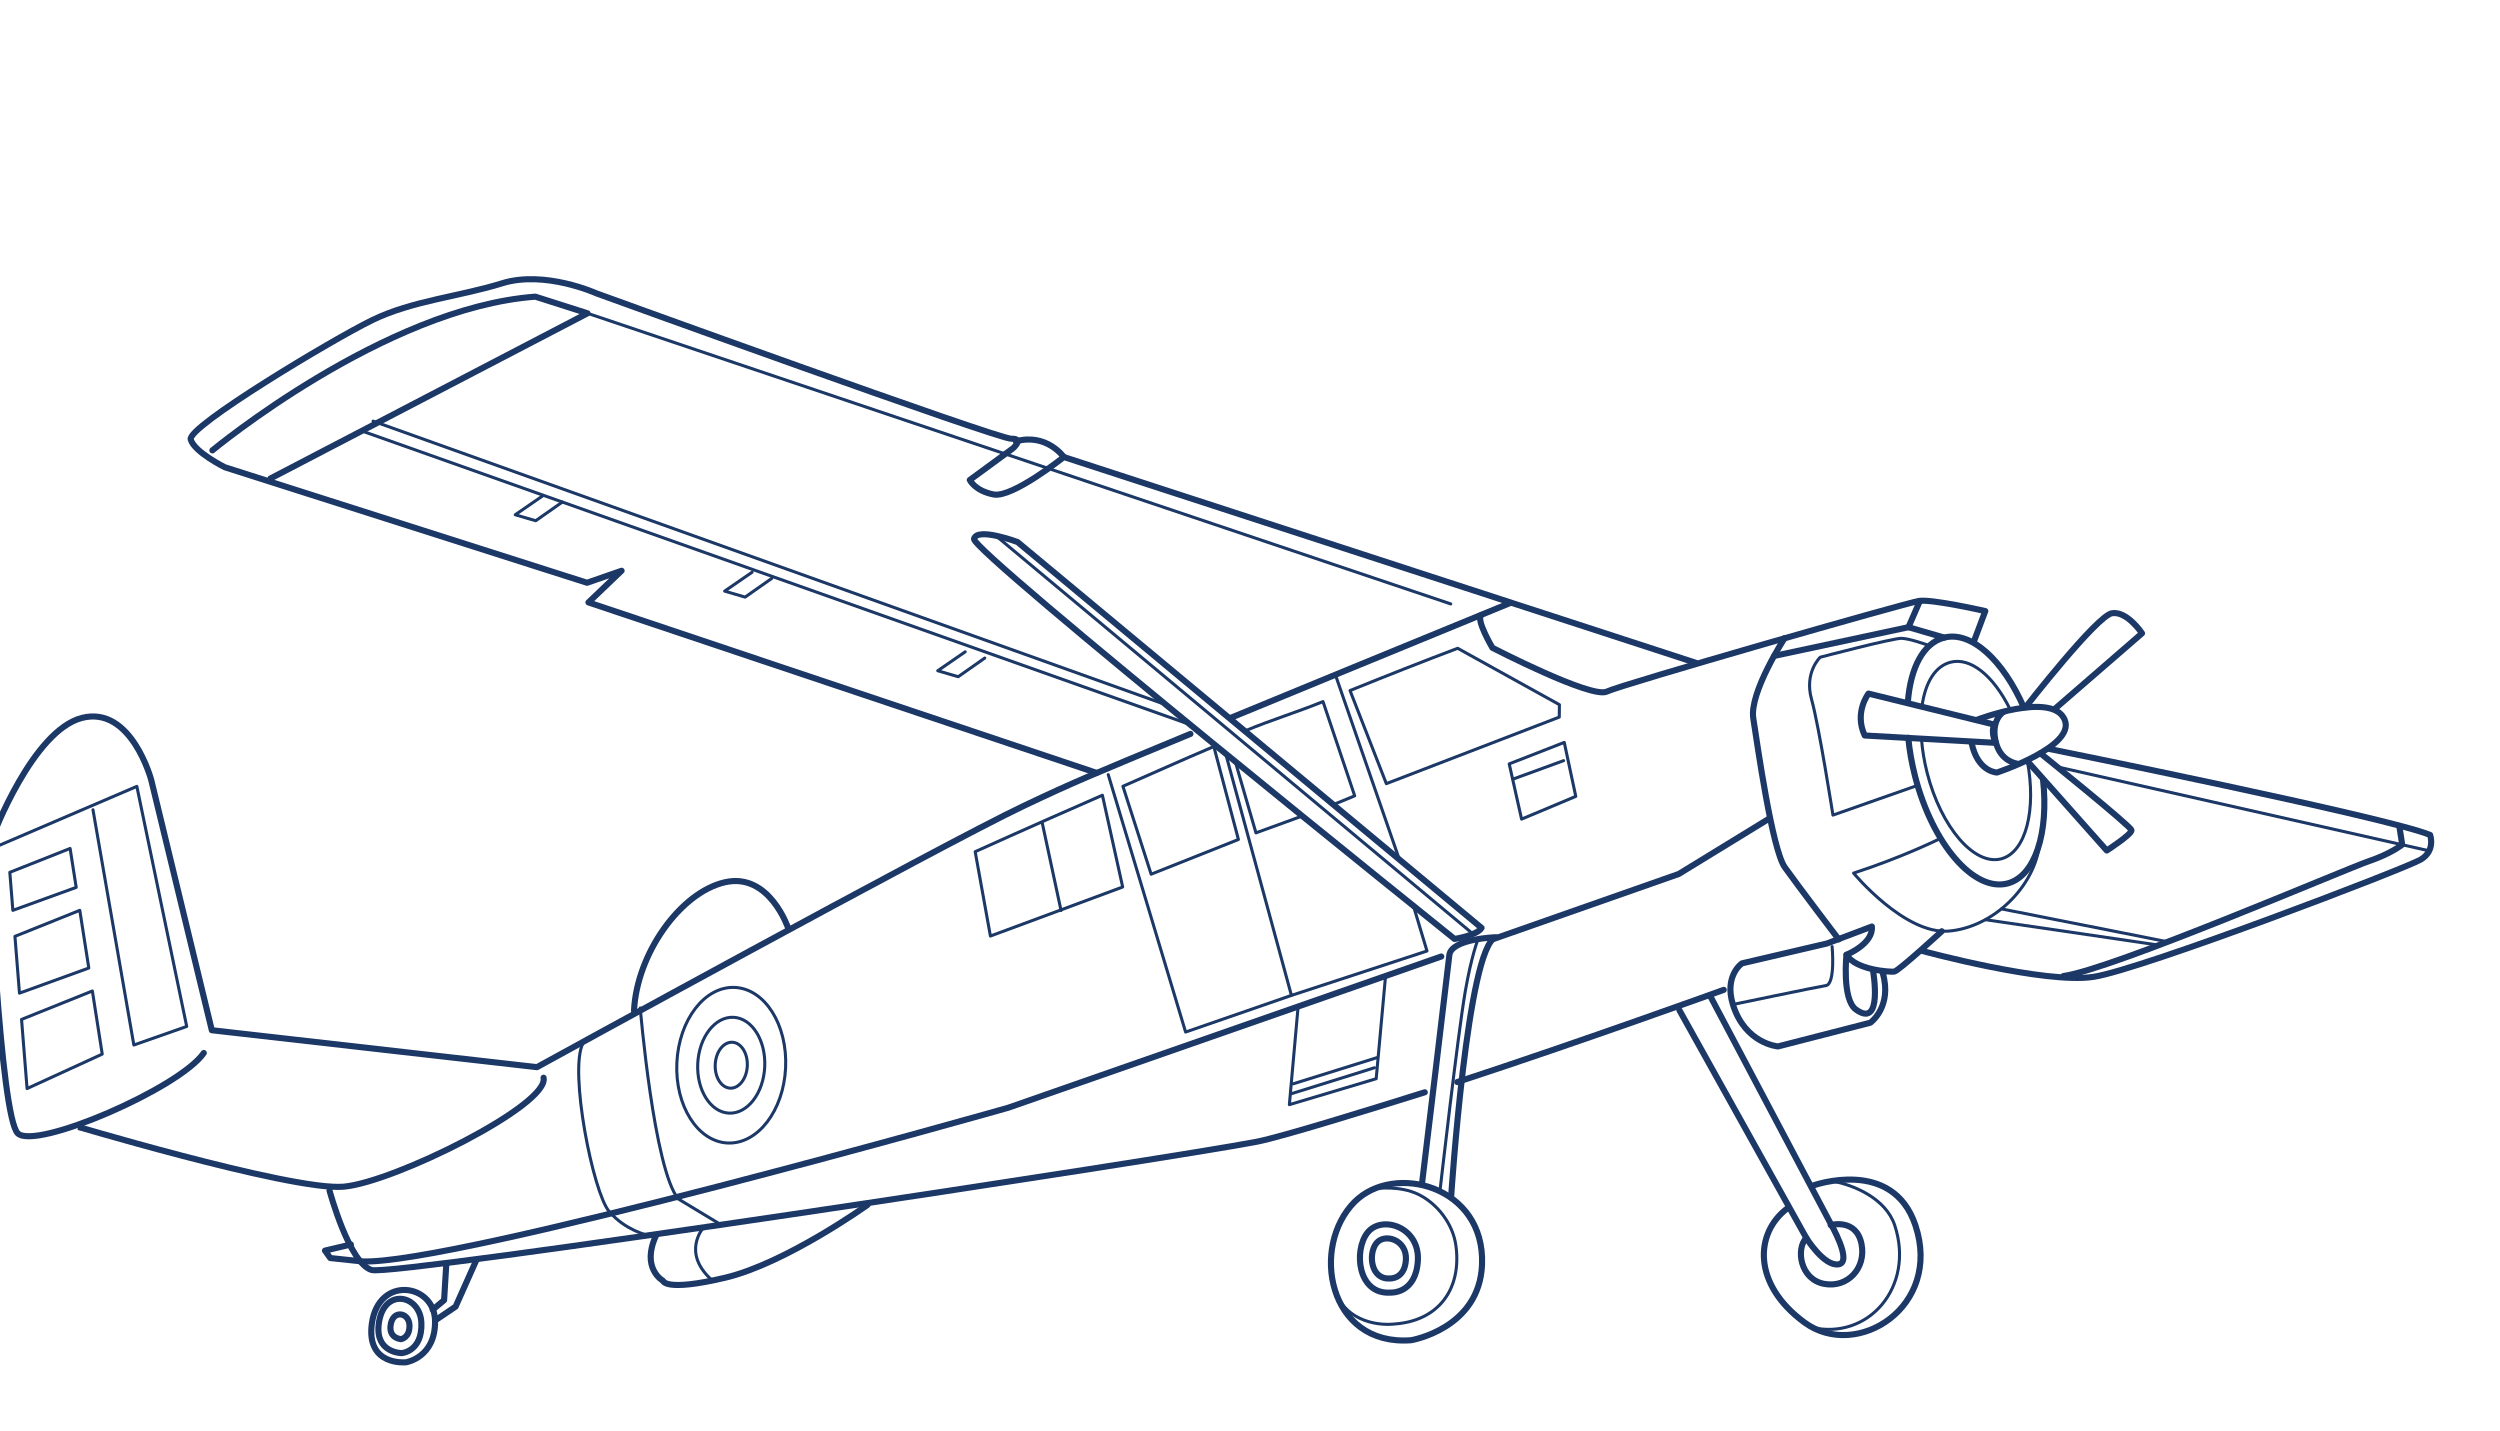 <?xml version="1.0" encoding="UTF-8"?>
<svg xmlns="http://www.w3.org/2000/svg" width="248" height="142" viewBox="0 0 248 142" fill="none">
  <path d="M169.656 98.811L181.572 121.33C181.572 121.33 183.827 125.197 182.385 125.422C180.942 125.647 179.185 122.803 179.185 122.803L166.596 100.211" stroke="#1C3867" stroke-width="0.607" stroke-miterlimit="10" stroke-linecap="round" stroke-linejoin="round"></path>
  <path d="M179.864 117.602C179.864 117.602 187.743 114.764 190.007 121.549C192.702 129.63 184.207 134.986 179.02 131.2C173.832 127.414 174.041 122.301 177.345 119.839" stroke="#1C3867" stroke-width="0.607" stroke-miterlimit="10" stroke-linecap="round" stroke-linejoin="round"></path>
  <path d="M181.943 117.201C183.76 117.545 187.055 118.81 187.96 121.562C189.963 127.654 185.347 133.033 179.626 131.658" stroke="#1C3867" stroke-width="0.304" stroke-miterlimit="10" stroke-linecap="round" stroke-linejoin="round"></path>
  <path d="M181.604 121.53C181.604 121.53 184.146 120.812 184.663 123.408C185.138 125.793 183.29 127.784 180.978 127.364C178.554 126.923 178.143 123.873 179.186 122.803" stroke="#1C3867" stroke-width="0.607" stroke-miterlimit="10" stroke-linecap="round" stroke-linejoin="round"></path>
  <path d="M146.971 92.05L100.941 53.769C100.941 53.769 96.93 52.261 96.624 53.458C96.319 54.654 144.29 93.144 144.29 93.144C144.29 93.144 146.54 92.793 146.971 92.05Z" stroke="#1C3867" stroke-width="0.607" stroke-miterlimit="10" stroke-linecap="round" stroke-linejoin="round"></path>
  <path d="M98.872 53.217L145.869 92.436" stroke="#1C3867" stroke-width="0.304" stroke-miterlimit="10" stroke-linecap="round" stroke-linejoin="round"></path>
  <path d="M143.962 118.599C143.962 118.599 145.577 93.905 148.386 92.974C148.386 92.974 143.943 93.116 143.773 94.761C143.646 95.989 141.057 117.46 141.057 117.46" stroke="#1C3867" stroke-width="0.607" stroke-miterlimit="10" stroke-linecap="round" stroke-linejoin="round"></path>
  <path d="M139.981 132.95C139.981 132.95 146.764 131.821 147.017 125.45C147.328 117.627 138.298 115.311 134.389 119.214C129.971 123.626 131.709 133.585 139.981 132.95Z" stroke="#1C3867" stroke-width="0.607" stroke-miterlimit="10" stroke-linecap="round" stroke-linejoin="round"></path>
  <path d="M137.934 128.225C137.934 128.225 140.469 128.395 140.653 125.039C140.836 121.683 137.05 120.504 135.655 122.279C134.26 124.055 134.689 128.448 137.934 128.225Z" stroke="#1C3867" stroke-width="0.607" stroke-miterlimit="10" stroke-linecap="round" stroke-linejoin="round"></path>
  <path d="M137.871 126.822C137.871 126.822 139.36 126.922 139.467 124.952C139.575 122.982 137.352 122.289 136.533 123.332C135.714 124.374 135.966 126.954 137.871 126.822Z" stroke="#1C3867" stroke-width="0.607" stroke-miterlimit="10" stroke-linecap="round" stroke-linejoin="round"></path>
  <path d="M136.492 117.911C136.492 117.911 138.866 117.571 140.725 118.493C142.585 119.416 144.127 121.386 144.425 123.556C145.021 127.895 142.683 131.031 138.358 131.338C138.358 131.338 134.666 131.869 132.826 128.933" stroke="#1C3867" stroke-width="0.304" stroke-miterlimit="10" stroke-linecap="round" stroke-linejoin="round"></path>
  <path d="M146.592 93.255C146.592 93.255 145.971 94.812 145.358 98.327C144.628 102.515 142.855 118.055 142.855 118.055" stroke="#1C3867" stroke-width="0.304" stroke-miterlimit="10" stroke-linecap="round" stroke-linejoin="round"></path>
  <path d="M168.206 65.745L105.533 45.336C105.533 45.336 100.425 49.416 98.562 49.051C96.699 48.685 96.203 47.614 96.203 47.614L100.475 44.484C100.475 44.484 101.632 43.483 100.325 43.523C99.018 43.562 59.17 29.103 59.17 29.103C59.17 29.103 54.047 26.784 49.821 28.1C45.594 29.417 40.897 29.823 36.931 31.755C32.965 33.688 18.558 42.339 18.918 43.596C19.279 44.853 22.303 46.35 22.303 46.35L58.236 57.811L61.661 56.619L58.376 59.759L108.785 76.673" stroke="#1C3867" stroke-width="0.607" stroke-miterlimit="10" stroke-linecap="round" stroke-linejoin="round"></path>
  <path d="M21.07 44.676C21.07 44.676 38.12 30.54 53.108 29.429L58.282 31.079L26.832 47.464" stroke="#1C3867" stroke-width="0.607" stroke-miterlimit="10" stroke-linecap="round" stroke-linejoin="round"></path>
  <path d="M35.929 42.764L118.072 71.884" stroke="#1C3867" stroke-width="0.304" stroke-miterlimit="10" stroke-linecap="round" stroke-linejoin="round"></path>
  <path d="M37.008 41.777L115.451 69.836" stroke="#1C3867" stroke-width="0.304" stroke-miterlimit="10" stroke-linecap="round" stroke-linejoin="round"></path>
  <path d="M53.836 49.188L51.112 51.064L53.141 51.658L55.777 49.807" stroke="#1C3867" stroke-width="0.304" stroke-miterlimit="10" stroke-linecap="round" stroke-linejoin="round"></path>
  <path d="M74.609 56.763L71.885 58.639L73.914 59.233L76.55 57.382" stroke="#1C3867" stroke-width="0.304" stroke-miterlimit="10" stroke-linecap="round" stroke-linejoin="round"></path>
  <path d="M95.748 64.66L93.024 66.537L95.053 67.131L97.689 65.279" stroke="#1C3867" stroke-width="0.304" stroke-miterlimit="10" stroke-linecap="round" stroke-linejoin="round"></path>
  <path d="M58.282 31.079L143.914 59.91" stroke="#1C3867" stroke-width="0.304" stroke-miterlimit="10" stroke-linecap="round" stroke-linejoin="round"></path>
  <path d="M105.531 45.336C105.531 45.336 103.817 42.926 100.777 43.782" stroke="#1C3867" stroke-width="0.607" stroke-miterlimit="10" stroke-linecap="round" stroke-linejoin="round"></path>
  <path d="M190.662 70.061C190.989 67.66 191.997 66.077 193.498 65.691C195.488 65.181 197.752 67.038 199.383 70.327" stroke="#1C3867" stroke-width="0.304" stroke-miterlimit="10" stroke-linecap="round" stroke-linejoin="round"></path>
  <path d="M201.096 75.4C202.046 80.303 200.973 84.567 198.506 85.2C195.841 85.884 192.56 82.072 191.177 76.684C190.879 75.52 190.693 74.377 190.612 73.294" stroke="#1C3867" stroke-width="0.304" stroke-miterlimit="10" stroke-linecap="round" stroke-linejoin="round"></path>
  <path d="M189.256 69.665C189.524 66.192 190.808 63.78 192.871 63.25C195.545 62.564 198.714 65.498 200.756 70.165" stroke="#1C3867" stroke-width="0.607" stroke-miterlimit="10" stroke-linecap="round" stroke-linejoin="round"></path>
  <path d="M202.67 77.344C203.25 82.619 201.885 86.936 199.135 87.642C195.803 88.498 191.7 83.73 189.972 76.995C189.637 75.693 189.416 74.413 189.301 73.19" stroke="#1C3867" stroke-width="0.607" stroke-miterlimit="10" stroke-linecap="round" stroke-linejoin="round"></path>
  <path d="M191.173 63.971C191.173 63.971 189.474 63.357 188.647 63.322C187.821 63.287 180.566 65.198 180.566 65.198C180.566 65.198 178.959 66.699 179.706 69.373C180.452 72.047 181.828 80.86 181.828 80.86L190.231 77.907" stroke="#1C3867" stroke-width="0.304" stroke-miterlimit="10" stroke-linecap="round" stroke-linejoin="round"></path>
  <path d="M192.328 83.251C192.328 83.251 188.719 85.037 183.876 86.614C183.876 86.614 188.933 92.719 193.31 92.364C197.686 92.008 201.866 87.989 202.338 83.647" stroke="#1C3867" stroke-width="0.304" stroke-miterlimit="10" stroke-linecap="round" stroke-linejoin="round"></path>
  <path d="M177.041 63.291C177.041 63.291 173.526 68.697 173.926 71.261C174.327 73.824 175.793 84.265 177.055 86.038C178.317 87.811 182.4 93.185 182.4 93.185" stroke="#1C3867" stroke-width="0.607" stroke-miterlimit="10" stroke-linecap="round" stroke-linejoin="round"></path>
  <path d="M192.62 92.382C192.62 92.382 188.346 96.313 187.918 96.38C187.491 96.446 184.062 96.215 183.171 94.714C183.171 94.714 185.849 93.638 185.689 91.912L181.245 93.591L172.799 95.567C172.799 95.567 171.02 96.789 171.904 99.646C173.111 103.548 176.378 103.806 176.378 103.806L185.537 101.453C185.537 101.453 187.749 99.879 186.761 96.499" stroke="#1C3867" stroke-width="0.607" stroke-miterlimit="10" stroke-linecap="round" stroke-linejoin="round"></path>
  <path d="M181.745 93.902C181.745 93.902 182.093 97.618 181.131 97.768C180.17 97.918 171.904 99.646 171.904 99.646" stroke="#1C3867" stroke-width="0.304" stroke-miterlimit="10" stroke-linecap="round" stroke-linejoin="round"></path>
  <path d="M190.393 59.746L189.32 62.218L192.871 63.251" stroke="#1C3867" stroke-width="0.607" stroke-miterlimit="10" stroke-linecap="round" stroke-linejoin="round"></path>
  <path d="M189.32 62.218L176.013 65.065" stroke="#1C3867" stroke-width="0.607" stroke-miterlimit="10" stroke-linecap="round" stroke-linejoin="round"></path>
  <path d="M183.169 94.713C183.169 94.713 182.714 99.128 184.101 100.14C186.824 102.127 185.812 96.339 185.812 96.339" stroke="#1C3867" stroke-width="0.607" stroke-miterlimit="10" stroke-linecap="round" stroke-linejoin="round"></path>
  <path d="M196.061 71.422C196.061 71.422 203.597 68.517 204.816 71.4C205.937 74.052 198.104 76.634 198.104 76.634C198.104 76.634 196.428 76.612 195.713 74.219C195.665 74.057 195.626 73.905 195.595 73.76" stroke="#1C3867" stroke-width="0.607" stroke-miterlimit="10" stroke-linecap="round" stroke-linejoin="round"></path>
  <path d="M200.932 70.162C200.932 70.162 208.014 61.066 209.514 60.831C211.014 60.597 212.489 62.825 212.489 62.825L203.838 70.322" stroke="#1C3867" stroke-width="0.607" stroke-miterlimit="10" stroke-linecap="round" stroke-linejoin="round"></path>
  <path d="M197.82 71.877L185.356 68.804C185.356 68.804 183.906 70.67 184.981 72.96L198.002 73.693C198.002 73.693 197.461 72.855 197.82 71.877Z" stroke="#1C3867" stroke-width="0.607" stroke-miterlimit="10" stroke-linecap="round" stroke-linejoin="round"></path>
  <path d="M202.415 74.732C202.415 74.732 211.379 81.95 211.442 82.35C211.504 82.749 208.991 84.371 208.991 84.371L201.161 75.555" stroke="#1C3867" stroke-width="0.607" stroke-miterlimit="10" stroke-linecap="round" stroke-linejoin="round"></path>
  <path d="M198.741 70.619C198.741 70.619 197.41 71.442 198.005 73.692C198.495 75.549 200.08 75.75 200.08 75.75" stroke="#1C3867" stroke-width="0.607" stroke-miterlimit="10" stroke-linecap="round" stroke-linejoin="round"></path>
  <path d="M40.274 135.14C40.274 135.14 43.238 134.677 43.156 130.996C43.074 127.315 37.54 126.49 36.886 131.318C36.314 135.546 40.274 135.14 40.274 135.14Z" stroke="#1C3867" stroke-width="0.607" stroke-miterlimit="10" stroke-linecap="round" stroke-linejoin="round"></path>
  <path d="M39.852 134.228C39.852 134.228 41.912 134.07 41.8 131.226C41.687 128.381 37.994 127.67 37.566 131.378C37.237 134.228 39.852 134.228 39.852 134.228Z" stroke="#1C3867" stroke-width="0.607" stroke-miterlimit="10" stroke-linecap="round" stroke-linejoin="round"></path>
  <path d="M39.783 132.844C39.783 132.844 40.667 132.706 40.618 131.445C40.568 130.185 38.931 129.87 38.741 131.513C38.596 132.775 39.783 132.844 39.783 132.844Z" stroke="#1C3867" stroke-width="0.607" stroke-miterlimit="10" stroke-linecap="round" stroke-linejoin="round"></path>
  <path d="M47.26 124.988L45.193 129.618L43.157 130.996" stroke="#1C3867" stroke-width="0.607" stroke-miterlimit="10" stroke-linecap="round" stroke-linejoin="round"></path>
  <path d="M44.269 125.455L44.054 128.978L42.925 129.92" stroke="#1C3867" stroke-width="0.607" stroke-miterlimit="10" stroke-linecap="round" stroke-linejoin="round"></path>
  <path d="M146.952 60.998C146.361 61.419 148.049 64.262 148.049 64.262C148.049 64.262 157.869 69.336 159.396 68.606C160.924 67.875 189.082 59.812 190.363 59.612C191.646 59.411 196.942 60.62 196.942 60.62L195.86 63.499" stroke="#1C3867" stroke-width="0.607" stroke-miterlimit="10" stroke-linecap="round" stroke-linejoin="round"></path>
  <path d="M118.09 72.804C108.069 76.963 106.706 77.5 101.579 79.932C93.327 83.847 53.266 105.862 53.266 105.862L21.012 102.199L15.001 77.367C15.001 77.367 13.023 69.96 8.131 71.216C3.238 72.473 -0.708 82.938 -0.708 82.938L-1.149 84.321C-1.149 84.321 0.021 110.73 1.763 112.428C3.505 114.125 17.807 107.952 20.216 104.457" stroke="#1C3867" stroke-width="0.607" stroke-miterlimit="10" stroke-linecap="round" stroke-linejoin="round"></path>
  <path d="M149.836 59.804C136.902 65.112 128.239 68.666 122.139 71.189" stroke="#1C3867" stroke-width="0.607" stroke-miterlimit="10" stroke-linecap="round" stroke-linejoin="round"></path>
  <path d="M8.002 111.866C4.931 110.921 28.85 118.195 34.106 117.718C39.124 117.263 54.508 109.608 53.922 106.909" stroke="#1C3867" stroke-width="0.607" stroke-miterlimit="10" stroke-linecap="round" stroke-linejoin="round"></path>
  <path d="M144.561 107.34C157.075 103.233 170.995 98.193 170.995 98.193" stroke="#1C3867" stroke-width="0.607" stroke-miterlimit="10" stroke-linecap="round" stroke-linejoin="round"></path>
  <path d="M32.688 118.103C32.688 118.103 34.641 125.349 36.874 125.985C39.108 126.622 115.752 114.981 124.676 113.259C127.107 112.789 136.085 110.003 141.337 108.355" stroke="#1C3867" stroke-width="0.607" stroke-miterlimit="10" stroke-linecap="round" stroke-linejoin="round"></path>
  <path d="M148.246 93.117L166.535 86.698L175.51 81.2" stroke="#1C3867" stroke-width="0.607" stroke-miterlimit="10" stroke-linecap="round" stroke-linejoin="round"></path>
  <path d="M34.807 123.455L32.238 124.061L32.763 124.798L35.888 125.13C44.769 125.587 100.021 109.886 100.021 109.886L142.974 94.885" stroke="#1C3867" stroke-width="0.607" stroke-miterlimit="10" stroke-linecap="round" stroke-linejoin="round"></path>
  <path d="M63.512 99.994C63.512 99.994 64.868 116.033 67.291 118.938L71.471 121.462L64.241 122.533C64.241 122.533 62.033 122.057 60.426 120.174C58.818 118.291 56.436 106.188 57.823 103.509" stroke="#1C3867" stroke-width="0.304" stroke-miterlimit="10" stroke-linecap="round" stroke-linejoin="round"></path>
  <path d="M78.204 92.119C78.204 92.119 76.342 86.5 71.905 87.521C67.468 88.543 63.167 94.632 62.895 100.255" stroke="#1C3867" stroke-width="0.607" stroke-miterlimit="10" stroke-linecap="round" stroke-linejoin="round"></path>
  <path d="M86.06 119.524C86.06 119.524 77.972 125.312 71.959 126.744C65.944 128.175 65.769 127.054 65.769 127.054C65.769 127.054 63.553 125.829 65.088 122.543" stroke="#1C3867" stroke-width="0.607" stroke-miterlimit="10" stroke-linecap="round" stroke-linejoin="round"></path>
  <path d="M77.932 105.923C77.733 110.185 75.156 113.526 72.177 113.386C69.198 113.246 66.945 109.678 67.145 105.417C67.345 101.155 69.922 97.813 72.901 97.954C75.88 98.093 78.133 101.661 77.932 105.923Z" stroke="#1C3867" stroke-width="0.304" stroke-miterlimit="10" stroke-linecap="round" stroke-linejoin="round"></path>
  <path d="M75.861 105.826C75.738 108.451 74.15 110.51 72.315 110.423C70.48 110.337 69.093 108.139 69.215 105.513C69.339 102.888 70.926 100.829 72.761 100.916C74.597 101.002 75.984 103.2 75.861 105.826Z" stroke="#1C3867" stroke-width="0.304" stroke-miterlimit="10" stroke-linecap="round" stroke-linejoin="round"></path>
  <path d="M74.132 105.744C74.073 107.001 73.313 107.987 72.434 107.946C71.555 107.905 70.89 106.852 70.95 105.594C71.008 104.337 71.769 103.351 72.647 103.392C73.527 103.434 74.191 104.486 74.132 105.744Z" stroke="#1C3867" stroke-width="0.304" stroke-miterlimit="10" stroke-linecap="round" stroke-linejoin="round"></path>
  <path d="M-1.148 84.32L13.574 78.01L18.521 101.823L13.278 103.666L9.223 80.329" stroke="#1C3867" stroke-width="0.304" stroke-miterlimit="10" stroke-linecap="round" stroke-linejoin="round"></path>
  <path d="M1.482 92.887L7.915 90.305L8.809 96.028L1.931 98.521L1.482 92.887Z" stroke="#1C3867" stroke-width="0.304" stroke-miterlimit="10" stroke-linecap="round" stroke-linejoin="round"></path>
  <path d="M1.275 90.306L0.974 86.535L6.955 84.167L7.558 88.028L1.275 90.306Z" stroke="#1C3867" stroke-width="0.304" stroke-miterlimit="10" stroke-linecap="round" stroke-linejoin="round"></path>
  <path d="M9.163 98.306L10.141 104.567L2.685 107.985L2.138 101.126L9.163 98.306Z" stroke="#1C3867" stroke-width="0.304" stroke-miterlimit="10" stroke-linecap="round" stroke-linejoin="round"></path>
  <path d="M69.783 121.783C69.783 121.783 67.511 124.289 70.711 127.068" stroke="#1C3867" stroke-width="0.304" stroke-miterlimit="10" stroke-linecap="round" stroke-linejoin="round"></path>
  <path d="M137.435 96.958L136.518 107.008L127.905 109.582L128.769 99.907" stroke="#1C3867" stroke-width="0.304" stroke-miterlimit="10" stroke-linecap="round" stroke-linejoin="round"></path>
  <path d="M136.603 104.916L128.289 107.513" stroke="#1C3867" stroke-width="0.304" stroke-miterlimit="10" stroke-linecap="round" stroke-linejoin="round"></path>
  <path d="M136.351 105.92L128.037 108.517" stroke="#1C3867" stroke-width="0.304" stroke-miterlimit="10" stroke-linecap="round" stroke-linejoin="round"></path>
  <path d="M133.923 68.503C137.576 67.024 141.19 65.599 144.6 64.31L154.693 69.904L154.68 71.136L137.525 77.738L133.923 68.503Z" stroke="#1C3867" stroke-width="0.304" stroke-miterlimit="10" stroke-linecap="round" stroke-linejoin="round"></path>
  <path d="M109.358 78.886L111.369 87.99L98.249 92.856L96.738 84.487C96.738 84.487 101.88 82.154 109.358 78.886Z" stroke="#1C3867" stroke-width="0.304" stroke-miterlimit="10" stroke-linecap="round" stroke-linejoin="round"></path>
  <path d="M120.412 74.055L122.851 83.277L114.192 86.72L111.393 77.999C114.259 76.753 117.128 75.449 120.412 74.055Z" stroke="#1C3867" stroke-width="0.304" stroke-miterlimit="10" stroke-linecap="round" stroke-linejoin="round"></path>
  <path d="M123.548 72.49C126.038 71.441 128.693 70.641 131.241 69.597L134.386 78.948L132.296 79.805" stroke="#1C3867" stroke-width="0.304" stroke-miterlimit="10" stroke-linecap="round" stroke-linejoin="round"></path>
  <path d="M129.11 80.975L124.591 82.621L122.568 75.645" stroke="#1C3867" stroke-width="0.304" stroke-miterlimit="10" stroke-linecap="round" stroke-linejoin="round"></path>
  <path d="M103.383 81.597L105.254 90.321" stroke="#1C3867" stroke-width="0.304" stroke-miterlimit="10" stroke-linecap="round" stroke-linejoin="round"></path>
  <path d="M155.174 73.647L156.317 79L150.941 81.257L149.713 75.777L155.174 73.647Z" stroke="#1C3867" stroke-width="0.304" stroke-miterlimit="10" stroke-linecap="round" stroke-linejoin="round"></path>
  <path d="M155.11 75.456L150.098 77.284" stroke="#1C3867" stroke-width="0.304" stroke-miterlimit="10" stroke-linecap="round" stroke-linejoin="round"></path>
  <path d="M140.278 90.083L141.557 94.339L128.109 98.744L121.614 74.866" stroke="#1C3867" stroke-width="0.304" stroke-miterlimit="10" stroke-linecap="round" stroke-linejoin="round"></path>
  <path d="M128.108 98.744L117.612 102.38L109.937 76.843" stroke="#1C3867" stroke-width="0.304" stroke-miterlimit="10" stroke-linecap="round" stroke-linejoin="round"></path>
  <path d="M132.549 67.166L138.707 84.95" stroke="#1C3867" stroke-width="0.304" stroke-miterlimit="10" stroke-linecap="round" stroke-linejoin="round"></path>
  <path d="M203.269 74.291C203.269 74.291 236.853 81.077 241.066 82.826C241.066 82.826 241.637 84.379 240.134 85.27C238.632 86.161 212.506 96.15 207.698 96.901C202.891 97.652 190.727 94.343 190.727 94.343" stroke="#1C3867" stroke-width="0.607" stroke-miterlimit="10" stroke-linecap="round" stroke-linejoin="round"></path>
  <path d="M198.562 90.165L214.808 93.384L213.987 93.731L196.977 91.237" stroke="#1C3867" stroke-width="0.304" stroke-miterlimit="10" stroke-linecap="round" stroke-linejoin="round"></path>
  <path d="M240.955 84.399L204.217 76.103" stroke="#1C3867" stroke-width="0.304" stroke-miterlimit="10" stroke-linecap="round" stroke-linejoin="round"></path>
  <path d="M204.687 96.823C209.503 96.174 232.734 86.195 234.971 85.436C237.209 84.677 238.299 83.789 238.299 83.789L238.034 82.089" stroke="#1C3867" stroke-width="0.607" stroke-miterlimit="10" stroke-linecap="round" stroke-linejoin="round"></path>
</svg>
